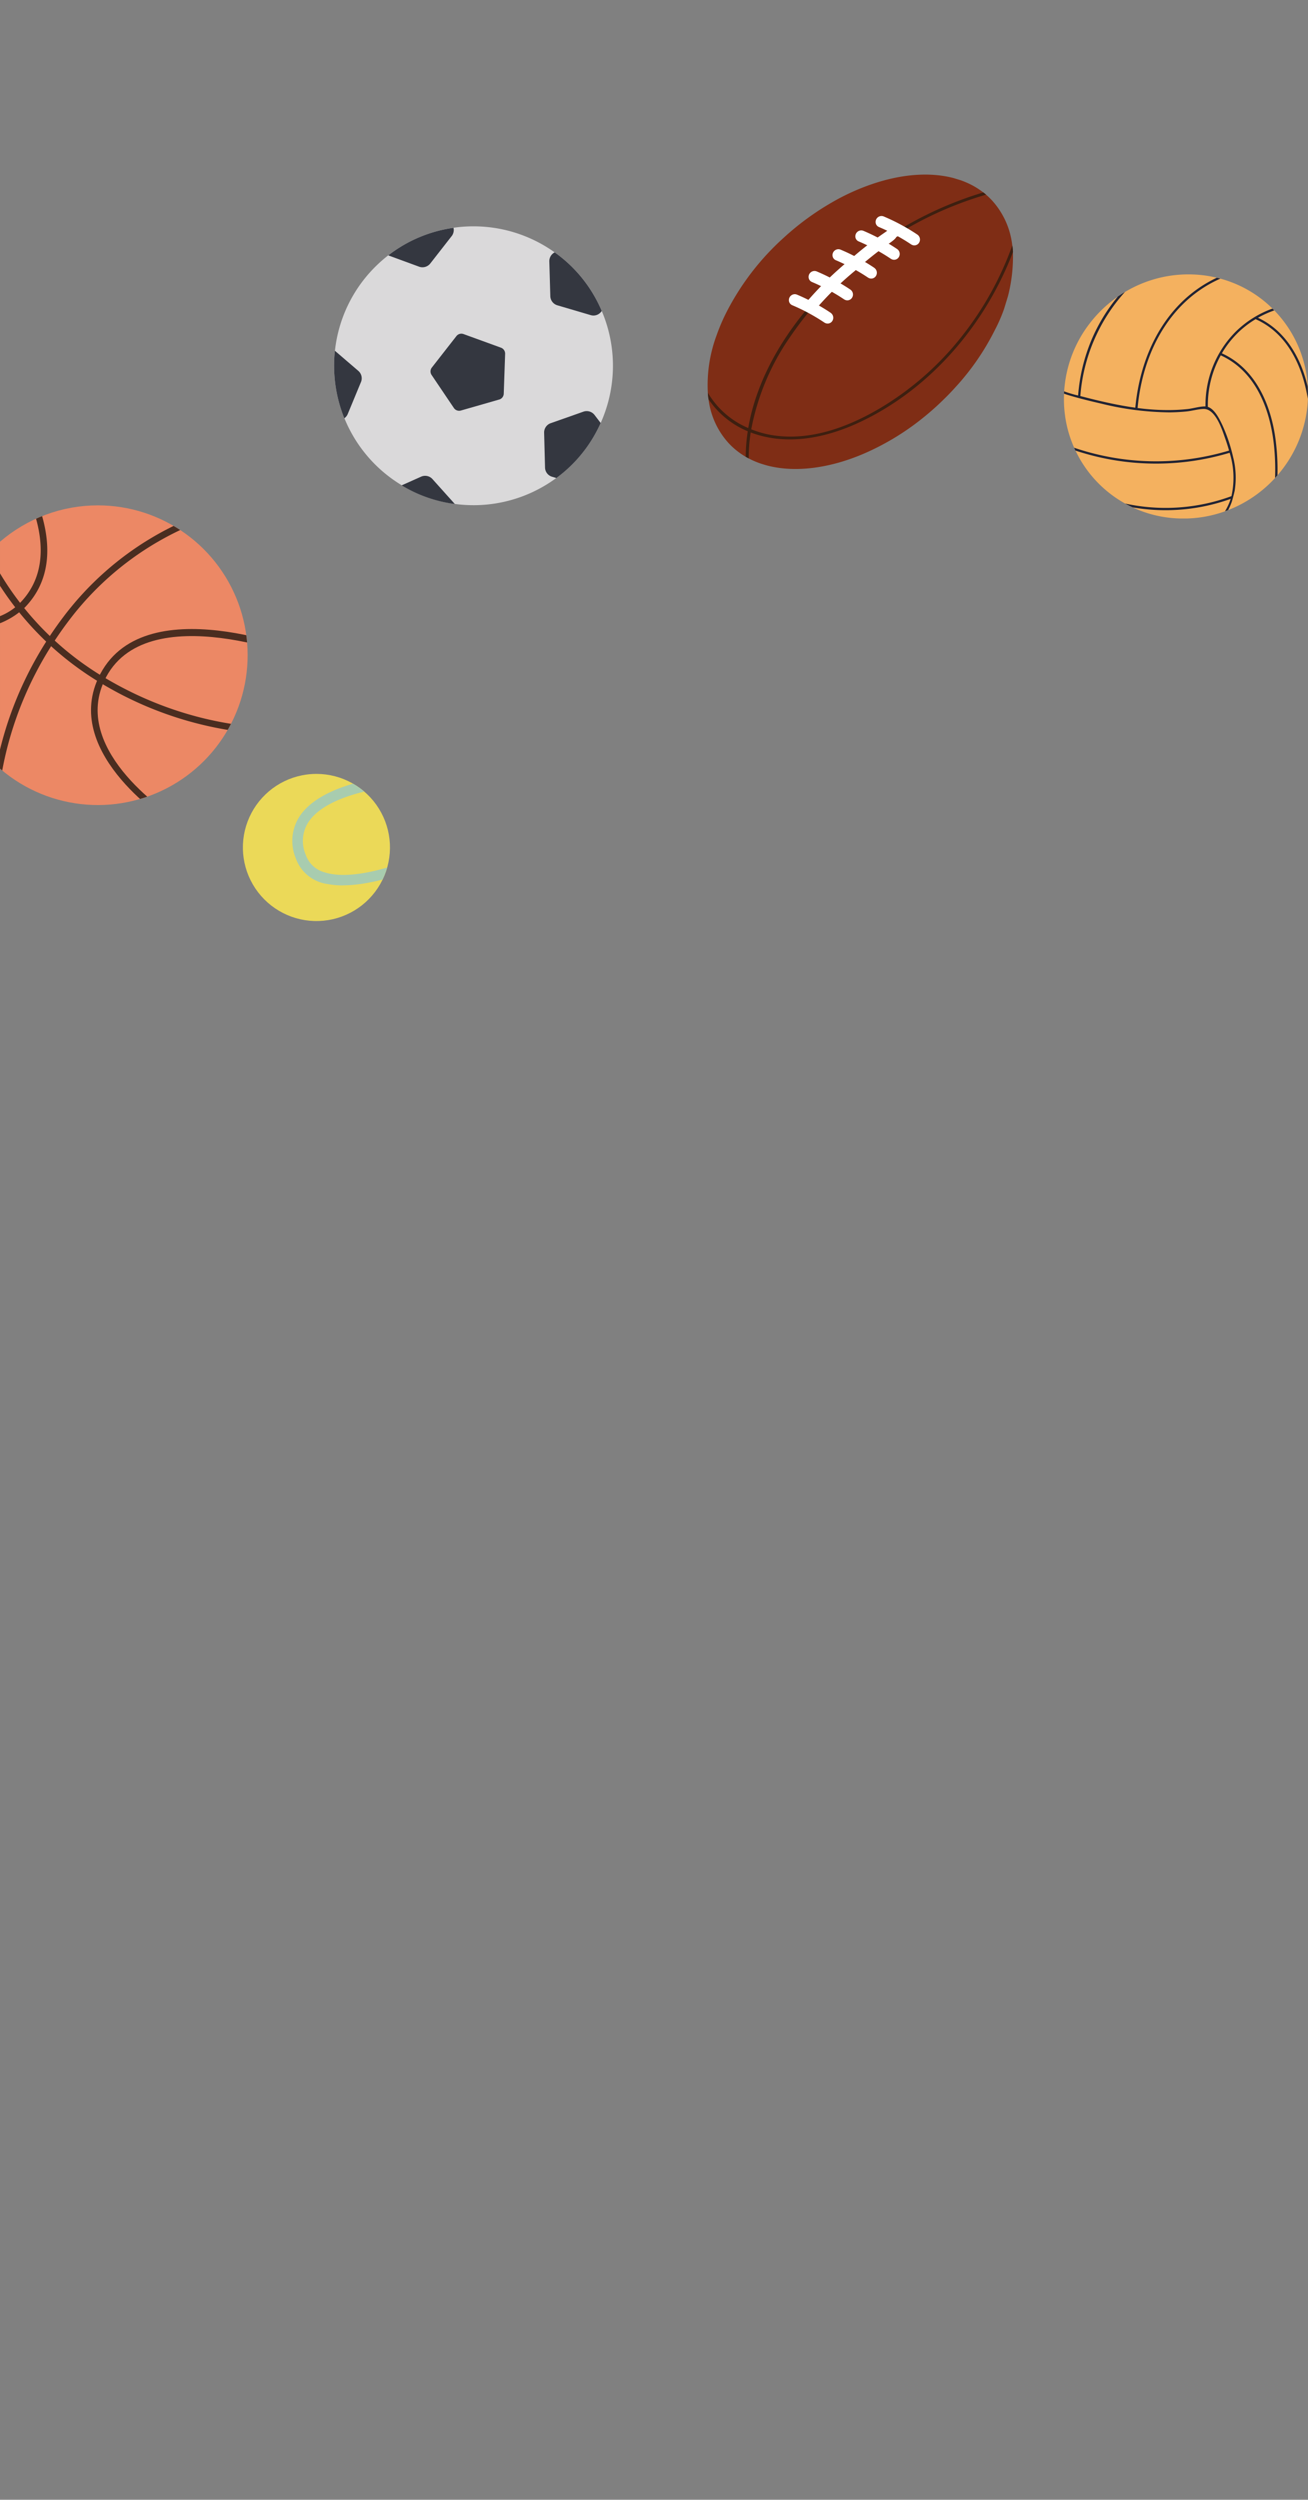<svg xmlns="http://www.w3.org/2000/svg" xmlns:xlink="http://www.w3.org/1999/xlink" width="245" height="468" viewBox="0 0 245 468">
  <rect x="0" y="0" width="245" height="468" fill="#808080" stroke="none"/>
  <defs>
    <clipPath id="clip-path">
      <path id="Path_170917" data-name="Path 170917" d="M49.054,85.728A28.085,28.085,0,0,0,30.7,92.539v42.482q.948.816,1.985,1.561A28.054,28.054,0,1,0,49.061,85.728h-.007" transform="translate(-30.698 -85.728)" fill="none"/>
    </clipPath>
    <clipPath id="clip-path-2">
      <path id="Path_170920" data-name="Path 170920" d="M96.563,146.528a13.776,13.776,0,1,0,2.689-.265,13.7,13.7,0,0,0-2.689.265" transform="translate(-85.472 -146.263)" fill="none"/>
    </clipPath>
    <clipPath id="clip-path-3">
      <rect id="Rectangle_17372" data-name="Rectangle 17372" width="52.229" height="52.238" fill="none"/>
    </clipPath>
    <clipPath id="clip-path-4">
      <rect id="Rectangle_17373" data-name="Rectangle 17373" width="61.701" height="50.13" transform="matrix(0.292, -0.956, 0.956, 0.292, 0, 59.005)" fill="none"/>
    </clipPath>
    <clipPath id="clip-path-5">
      <rect id="Rectangle_17374" data-name="Rectangle 17374" width="45.72" height="45.711" fill="none"/>
    </clipPath>
    <clipPath id="clip-Sportspg_LHS_Graphic">
      <rect width="245" height="468"/>
    </clipPath>
  </defs>
  <g id="Sportspg_LHS_Graphic" data-name="Sportspg LHS Graphic" clip-path="url(#clip-Sportspg_LHS_Graphic)">
    <g id="Group_23555" data-name="Group 23555" transform="translate(-30.698 23.414)">
      <g id="Group_23546" data-name="Group 23546" transform="translate(30.698 71.198)">
        <g id="Group_23545" data-name="Group 23545" clip-path="url(#clip-path)">
          <path id="Path_170912" data-name="Path 170912" d="M24.247,97.434a28.055,28.055,0,1,1,6.45,39.147,28.056,28.056,0,0,1-6.45-39.147" transform="translate(-28.713 -85.728)" fill="#ec8865"/>
          <path id="Path_170913" data-name="Path 170913" d="M28.609,147.682c-.02-.208-1.921-20.946,13.666-41.472a57.431,57.431,0,0,1,38.3-22.28l.082,1.235a56.15,56.15,0,0,0-37.4,21.8c-15.28,20.12-13.439,40.394-13.419,40.6Z" transform="translate(-30.33 -85.423)" fill="#4a2d20"/>
          <path id="Path_170914" data-name="Path 170914" d="M82.421,128.093A67.193,67.193,0,0,1,47.8,118.279,57.423,57.423,0,0,1,21.579,82.561l1.22-.213a56.148,56.148,0,0,0,25.638,34.876c21.654,13.071,41.6,9.078,41.793,9.036l.254,1.209a44.088,44.088,0,0,1-8.063.624" transform="translate(-29.152 -85.155)" fill="#4a2d20"/>
          <path id="Path_170915" data-name="Path 170915" d="M66.312,150.021c-.2-.126-20.417-12.8-13.733-27.232,8.024-17.324,38.558-4.916,39.854-4.38l-.473,1.142c-.307-.126-30.732-12.491-38.257,3.756-6.234,13.448,13.065,25.539,13.26,25.66Z" transform="translate(-34.177 -90.453)" fill="#4a2d20"/>
          <path id="Path_170916" data-name="Path 170916" d="M19.278,107.006c-8.99,0-18.691-4.991-19.278-5.294l.573-1.1c.2.1,20.113,10.343,28.678,1.569,9.724-9.968-1.936-26.209-2.056-26.373l1-.729c.126.168,12.4,17.249,1.943,27.968a14.636,14.636,0,0,1-10.859,3.957" transform="translate(-25.495 -83.923)" fill="#4a2d20"/>
        </g>
      </g>
      <g id="Group_23548" data-name="Group 23548" transform="translate(76.188 121.473)">
        <g id="Group_23547" data-name="Group 23547" clip-path="url(#clip-path-2)">
          <path id="Path_170918" data-name="Path 170918" d="M113.032,160.043a13.78,13.78,0,1,0-13.78,13.78,13.779,13.779,0,0,0,13.78-13.78" transform="translate(-85.472 -146.263)" fill="#ebd958"/>
          <path id="Path_170919" data-name="Path 170919" d="M106.083,167.216a14.641,14.641,0,0,1-2.818-.251,7.349,7.349,0,0,1-6.015-4.9,8.431,8.431,0,0,1,.923-8.039c4.495-6.3,17.455-7.309,17.577-7.309a.988.988,0,0,1,.027,1.975c-.274.019-12.346,1.078-16.094,6.623a6.484,6.484,0,0,0-.565,6.1,5.146,5.146,0,0,0,3.549,3.353c7.468,2.4,22.135-4.839,22.948-5.414a.917.917,0,0,1,1.335-.036,1.048,1.048,0,0,1,.032,1.445c-.541.619-12.352,6.444-20.9,6.444" transform="translate(-87.366 -146.341)" fill="#a8ccaf"/>
        </g>
      </g>
      <g id="Group_23550" data-name="Group 23550" transform="translate(93.28 18.96)">
        <g id="Group_23549" data-name="Group 23549" clip-path="url(#clip-path-3)">
          <path id="Path_170921" data-name="Path 170921" d="M155.985,59.65a26.117,26.117,0,1,1-43.868-27.458,26.76,26.76,0,0,1,4.074-3.932,26.163,26.163,0,0,1,31.177-.552c.524.354,1.033.751,1.542,1.174a25.76,25.76,0,0,1,7.272,9.79,26.149,26.149,0,0,1-.2,20.978" transform="translate(-106.052 -22.829)" fill="#dad9da"/>
          <path id="Path_170922" data-name="Path 170922" d="M140.646,59.36l-7.176,2.06a1.183,1.183,0,0,1-1.3-.475l-4.177-6.189a1.181,1.181,0,0,1,.048-1.387l4.6-5.886a1.182,1.182,0,0,1,1.335-.383l7.016,2.552a1.181,1.181,0,0,1,.777,1.15l-.259,7.461a1.181,1.181,0,0,1-.856,1.1" transform="translate(-109.735 -26.931)" fill="#343740"/>
          <path id="Path_170923" data-name="Path 170923" d="M111.081,56.74l-2.49,6.012a1.831,1.831,0,0,1-.623.763A26.274,26.274,0,0,1,106.2,50.882l4.371,3.75a1.836,1.836,0,0,1,.511,2.108" transform="translate(-106.051 -27.584)" fill="#343740"/>
          <path id="Path_170924" data-name="Path 170924" d="M164.007,66.711a25.94,25.94,0,0,1-8.3,10.3l-.806-.241a1.833,1.833,0,0,1-1.316-1.725l-.169-6.494a1.838,1.838,0,0,1,1.216-1.8l6.14-2.164a1.863,1.863,0,0,1,2.08.608Z" transform="translate(-114.078 -29.889)" fill="#343740"/>
          <path id="Path_170925" data-name="Path 170925" d="M164.408,39.668l-.043.056a1.822,1.822,0,0,1-2.036.722l-6.239-1.838a1.835,1.835,0,0,1-1.316-1.726l-.186-6.494a1.842,1.842,0,0,1,1-1.684c.524.355,1.033.752,1.542,1.174a25.769,25.769,0,0,1,7.274,9.79" transform="translate(-114.277 -23.825)" fill="#343740"/>
          <path id="Path_170926" data-name="Path 170926" d="M130.139,24.715l-4,5.121a1.863,1.863,0,0,1-2.093.608l-5.785-2.122a25.95,25.95,0,0,1,12.222-5.162,1.873,1.873,0,0,1-.34,1.556" transform="translate(-108.12 -22.885)" fill="#343740"/>
          <path id="Path_170927" data-name="Path 170927" d="M131.246,84.348a25.688,25.688,0,0,1-9.963-3.494l3.65-1.627a1.85,1.85,0,0,1,2.121.453Z" transform="translate(-108.633 -32.361)" fill="#343740"/>
        </g>
      </g>
      <g id="Group_23552" data-name="Group 23552" transform="translate(158.866 0)">
        <g id="Group_23551" data-name="Group 23551" clip-path="url(#clip-path-4)">
          <path id="Path_170928" data-name="Path 170928" d="M236.651,51.044q-1.581,1.743-3.387,3.4l-.316.293q-.83.75-1.671,1.443a48.21,48.21,0,0,1-11.534,7.149,39.248,39.248,0,0,1-4.737,1.712c-6.4,1.84-12.458,1.662-17.021-.739-.183-.1-.372-.2-.551-.3a13.96,13.96,0,0,1-3.287-2.646,14.921,14.921,0,0,1-3.682-8.127c-.057-.4-.1-.811-.132-1.22a26.677,26.677,0,0,1,1.656-10.8,36.871,36.871,0,0,1,1.556-3.725A48.4,48.4,0,0,1,204.531,23a50.879,50.879,0,0,1,8.864-6.524,42.242,42.242,0,0,1,8.611-3.831c7.741-2.423,15.058-1.917,19.919,1.861.177.131.347.271.517.417a14.179,14.179,0,0,1,1.2,1.17,14.975,14.975,0,0,1,3.712,8.314c.052.409.1.827.12,1.245a29.378,29.378,0,0,1-3.4,14.653,46.557,46.557,0,0,1-7.428,10.742" transform="translate(-185.916 -1.892)" fill="#7f2d15"/>
          <path id="Path_170929" data-name="Path 170929" d="M218.708,58.237c-6.257,2.928-13.509,4.4-20.18,1.949a1.687,1.687,0,0,1-.16-.068,32.382,32.382,0,0,0-.382,4.859c-.182-.1-.371-.2-.55-.3a32.606,32.606,0,0,1,.379-4.775,16.512,16.512,0,0,1-7.35-6c-.058-.4-.1-.812-.131-1.222a16.024,16.024,0,0,0,7.573,6.617c.125-.729.272-1.445.433-2.154C200.916,46.2,208.226,36.49,216.577,29.2a68.44,68.44,0,0,1,25.359-14.015c.177.131.348.272.517.417a67.347,67.347,0,0,0-36.826,26.813,44.931,44.931,0,0,0-7.157,17.117,18.421,18.421,0,0,0,4.314,1.156c7.054.995,14.052-1.669,20.024-5.23a55.823,55.823,0,0,0,14.905-13.083,60.285,60.285,0,0,0,9.665-17.283c.053.409.1.826.12,1.244-.133.341-.262.678-.4,1.012-5.322,13.213-15.394,24.814-28.391,30.892" transform="translate(-185.922 -2.573)" fill="#3d1f10"/>
          <path id="Path_170930" data-name="Path 170930" d="M231.4,23.8a10.593,10.593,0,0,1-1.742-1.48c-.2-.206-.476.019-.445.241-2.411.879-.06-.1-2.162,1.338a65.068,65.068,0,0,0-6.425,5,63.792,63.792,0,0,0-8.5,8.337.4.4,0,0,0-.024.046.254.254,0,0,0-.238.191c-.316-.145-.571.332-.255.48l1.275.59c.127.059.262.125.391.183a.263.263,0,0,0,.292.11,1.537,1.537,0,0,0,.341.069c.306.023.326-.392.091-.512a59.585,59.585,0,0,1,7.455-7.321,64.142,64.142,0,0,1,6.437-5.146c2.309-1.613.233-.89,2.92-1.8a.3.3,0,0,0,.071-.043c.088.064.174.127.264.188.29.211.539-.272.252-.465" transform="translate(-189.504 -3.769)" fill="#fff"/>
          <path id="Path_170931" data-name="Path 170931" d="M216.452,41.614a37.754,37.754,0,0,0-6.3-3.4,1.085,1.085,0,0,0-1.087.135,1.109,1.109,0,0,0-.439,1.016,1.025,1.025,0,0,0,.638.831,36.01,36.01,0,0,1,6.02,3.254c.032.019.066.037.1.052a1.04,1.04,0,0,0,1.362-.348,1.112,1.112,0,0,0-.3-1.536" transform="translate(-189.022 -6.462)" fill="#fff"/>
          <path id="Path_170932" data-name="Path 170932" d="M220.9,36.386a37.687,37.687,0,0,0-6.3-3.405,1.085,1.085,0,0,0-1.09.135,1.111,1.111,0,0,0-.439,1.017,1.022,1.022,0,0,0,.638.829,35.949,35.949,0,0,1,6.02,3.254l.1.053a1.037,1.037,0,0,0,1.36-.347,1.111,1.111,0,0,0-.294-1.536" transform="translate(-189.776 -5.575)" fill="#fff"/>
          <path id="Path_170933" data-name="Path 170933" d="M226.288,31.474a37.6,37.6,0,0,0-6.3-3.4,1.083,1.083,0,0,0-1.086.134,1.11,1.11,0,0,0-.439,1.017,1.023,1.023,0,0,0,.636.83,35.98,35.98,0,0,1,6.02,3.253.782.782,0,0,0,.1.054,1.04,1.04,0,0,0,1.361-.348,1.115,1.115,0,0,0-.3-1.536" transform="translate(-190.689 -4.743)" fill="#fff"/>
          <path id="Path_170934" data-name="Path 170934" d="M231.442,27.241a37.72,37.72,0,0,0-6.3-3.405,1.086,1.086,0,0,0-1.088.135,1.115,1.115,0,0,0-.439,1.017,1.022,1.022,0,0,0,.639.829,35.994,35.994,0,0,1,6.018,3.254l.1.053a1.041,1.041,0,0,0,1.361-.347,1.114,1.114,0,0,0-.294-1.536" transform="translate(-191.563 -4.025)" fill="#fff"/>
          <path id="Path_170935" data-name="Path 170935" d="M236.009,23.989a37.6,37.6,0,0,0-6.3-3.4,1.085,1.085,0,0,0-1.086.134,1.115,1.115,0,0,0-.439,1.017,1.024,1.024,0,0,0,.638.831,35.841,35.841,0,0,1,6.019,3.252l.1.054a1.041,1.041,0,0,0,1.361-.347,1.115,1.115,0,0,0-.294-1.537" transform="translate(-192.337 -3.474)" fill="#fff"/>
        </g>
      </g>
      <g id="Group_23554" data-name="Group 23554" transform="translate(229.978 27.95)">
        <g id="Group_23553" data-name="Group 23553" clip-path="url(#clip-path-5)">
          <path id="Path_170936" data-name="Path 170936" d="M316.346,56.963c0,.112-.008.223-.013.34a23.2,23.2,0,0,1-3.727,11.376c-.086.13-.176.263-.267.4a23.139,23.139,0,0,1-1.687,2.191c-.146.172-.3.344-.452.508a23.445,23.445,0,0,1-4.593,3.874c-.12.081-.245.159-.366.228a23.078,23.078,0,0,1-3.822,1.907c-.194.082-.391.155-.589.224a22.961,22.961,0,0,1-8.592,1.347,22.4,22.4,0,0,1-7.889-1.705c-.133-.06-.267-.115-.4-.176s-.28-.125-.418-.194c-.486-.219-.959-.465-1.424-.723a22.209,22.209,0,0,1-9.293-9.912c-.091-.176-.172-.353-.245-.534a22.087,22.087,0,0,1-1.678-5.78c-.031-.233-.061-.461-.091-.693a22.25,22.25,0,0,1-.125-3.65c0-.09,0-.176.008-.267l.012-.168a23.128,23.128,0,0,1,4.343-12.129c.112-.15.22-.3.336-.448a23.477,23.477,0,0,1,5.384-5.165.015.015,0,0,0,0-.008c.434-.3.878-.586,1.335-.857.344-.206.693-.4,1.05-.594.12-.064.245-.129.37-.189a23.044,23.044,0,0,1,11.259-2.492,22.2,22.2,0,0,1,4.52.615q.329.071.658.168a20.069,20.069,0,0,1,1.962.629l.405.154a22.152,22.152,0,0,1,7.4,4.825c.116.111.228.223.341.34a22.259,22.259,0,0,1,4.919,7.8c.056.142.1.28.15.426a22.347,22.347,0,0,1,1.2,6.021,21.844,21.844,0,0,1,.022,2.311" transform="translate(-270.646 -33.654)" fill="#f4b15f"/>
          <path id="Path_170937" data-name="Path 170937" d="M303.224,44.738a18.237,18.237,0,0,0-2.987,3.831h0c6.331,2.858,9.21,9.645,10.062,16.161a42.992,42.992,0,0,1,.353,6.662c-.146.173-.3.345-.452.508a43.714,43.714,0,0,0-.193-6c-.693-6.758-3.388-13.971-9.981-16.954a19.214,19.214,0,0,0-2.415,9.646c1.291.426,2.161,2.256,2.682,3.331a30.32,30.32,0,0,1,2.031,5.991,15.505,15.505,0,0,1,.316,6.363c-.051.292-.458,1.844-.542,2.076a12.339,12.339,0,0,1-.678,1.56c-.194.081-.392.154-.59.223.146-.245.284-.5.413-.753a11.035,11.035,0,0,0,.646-1.566,36.122,36.122,0,0,1-18.361,1.592c-.487-.219-.96-.464-1.425-.723a35.645,35.645,0,0,0,19.928-1.377,15.669,15.669,0,0,0-.336-8.122,47.911,47.911,0,0,1-28.885-.413c-.09-.177-.171-.353-.245-.534a47.552,47.552,0,0,0,29.018.534c-.237-.844-.507-1.674-.8-2.492-.59-1.687-1.816-5.4-4.024-5.3-1.037.042-2.1.361-3.138.468-1.072.108-2.148.164-3.224.173a55.11,55.11,0,0,1-12.766-1.644c-2.04-.469-4.089-.964-6.094-1.571-.293-.09-.586-.184-.87-.288,0-.091,0-.176.008-.267l.013-.168a22.123,22.123,0,0,0,2.625.783,33.353,33.353,0,0,1,2.453-10.287,32.585,32.585,0,0,1,4.984-8.238.015.015,0,0,0,0-.008c.435-.3.879-.586,1.335-.857a32.816,32.816,0,0,0-8.358,19.493c.28.069.56.138.831.211,2.647.684,5.311,1.3,8.009,1.743.487.081.973.15,1.459.219.671-7.132,3.271-14.255,8.358-19.432a24,24,0,0,1,6.9-4.894c.219.048.438.1.659.169a23.523,23.523,0,0,0-7.253,5.027c-5.01,5.1-7.583,12.137-8.233,19.162a.083.083,0,0,0-.009.03,44.177,44.177,0,0,0,5.54.387,34.542,34.542,0,0,0,3.83-.194c1.051-.116,2.152-.478,3.211-.491a.737.737,0,0,1,.142.009,19.419,19.419,0,0,1,5.733-14.075,18.99,18.99,0,0,1,6.805-4.248c.116.112.228.224.34.341a18.47,18.47,0,0,0-3.051,1.377c5.195,2.419,8.031,7.5,9.318,12.873a21.652,21.652,0,0,1,.022,2.312c-1-6.112-3.779-12.215-9.709-14.892a.219.219,0,0,1-.056-.039,17.987,17.987,0,0,0-3.362,2.578" transform="translate(-270.651 -33.782)" fill="#212333"/>
        </g>
      </g>
    </g>
  </g>
</svg>
